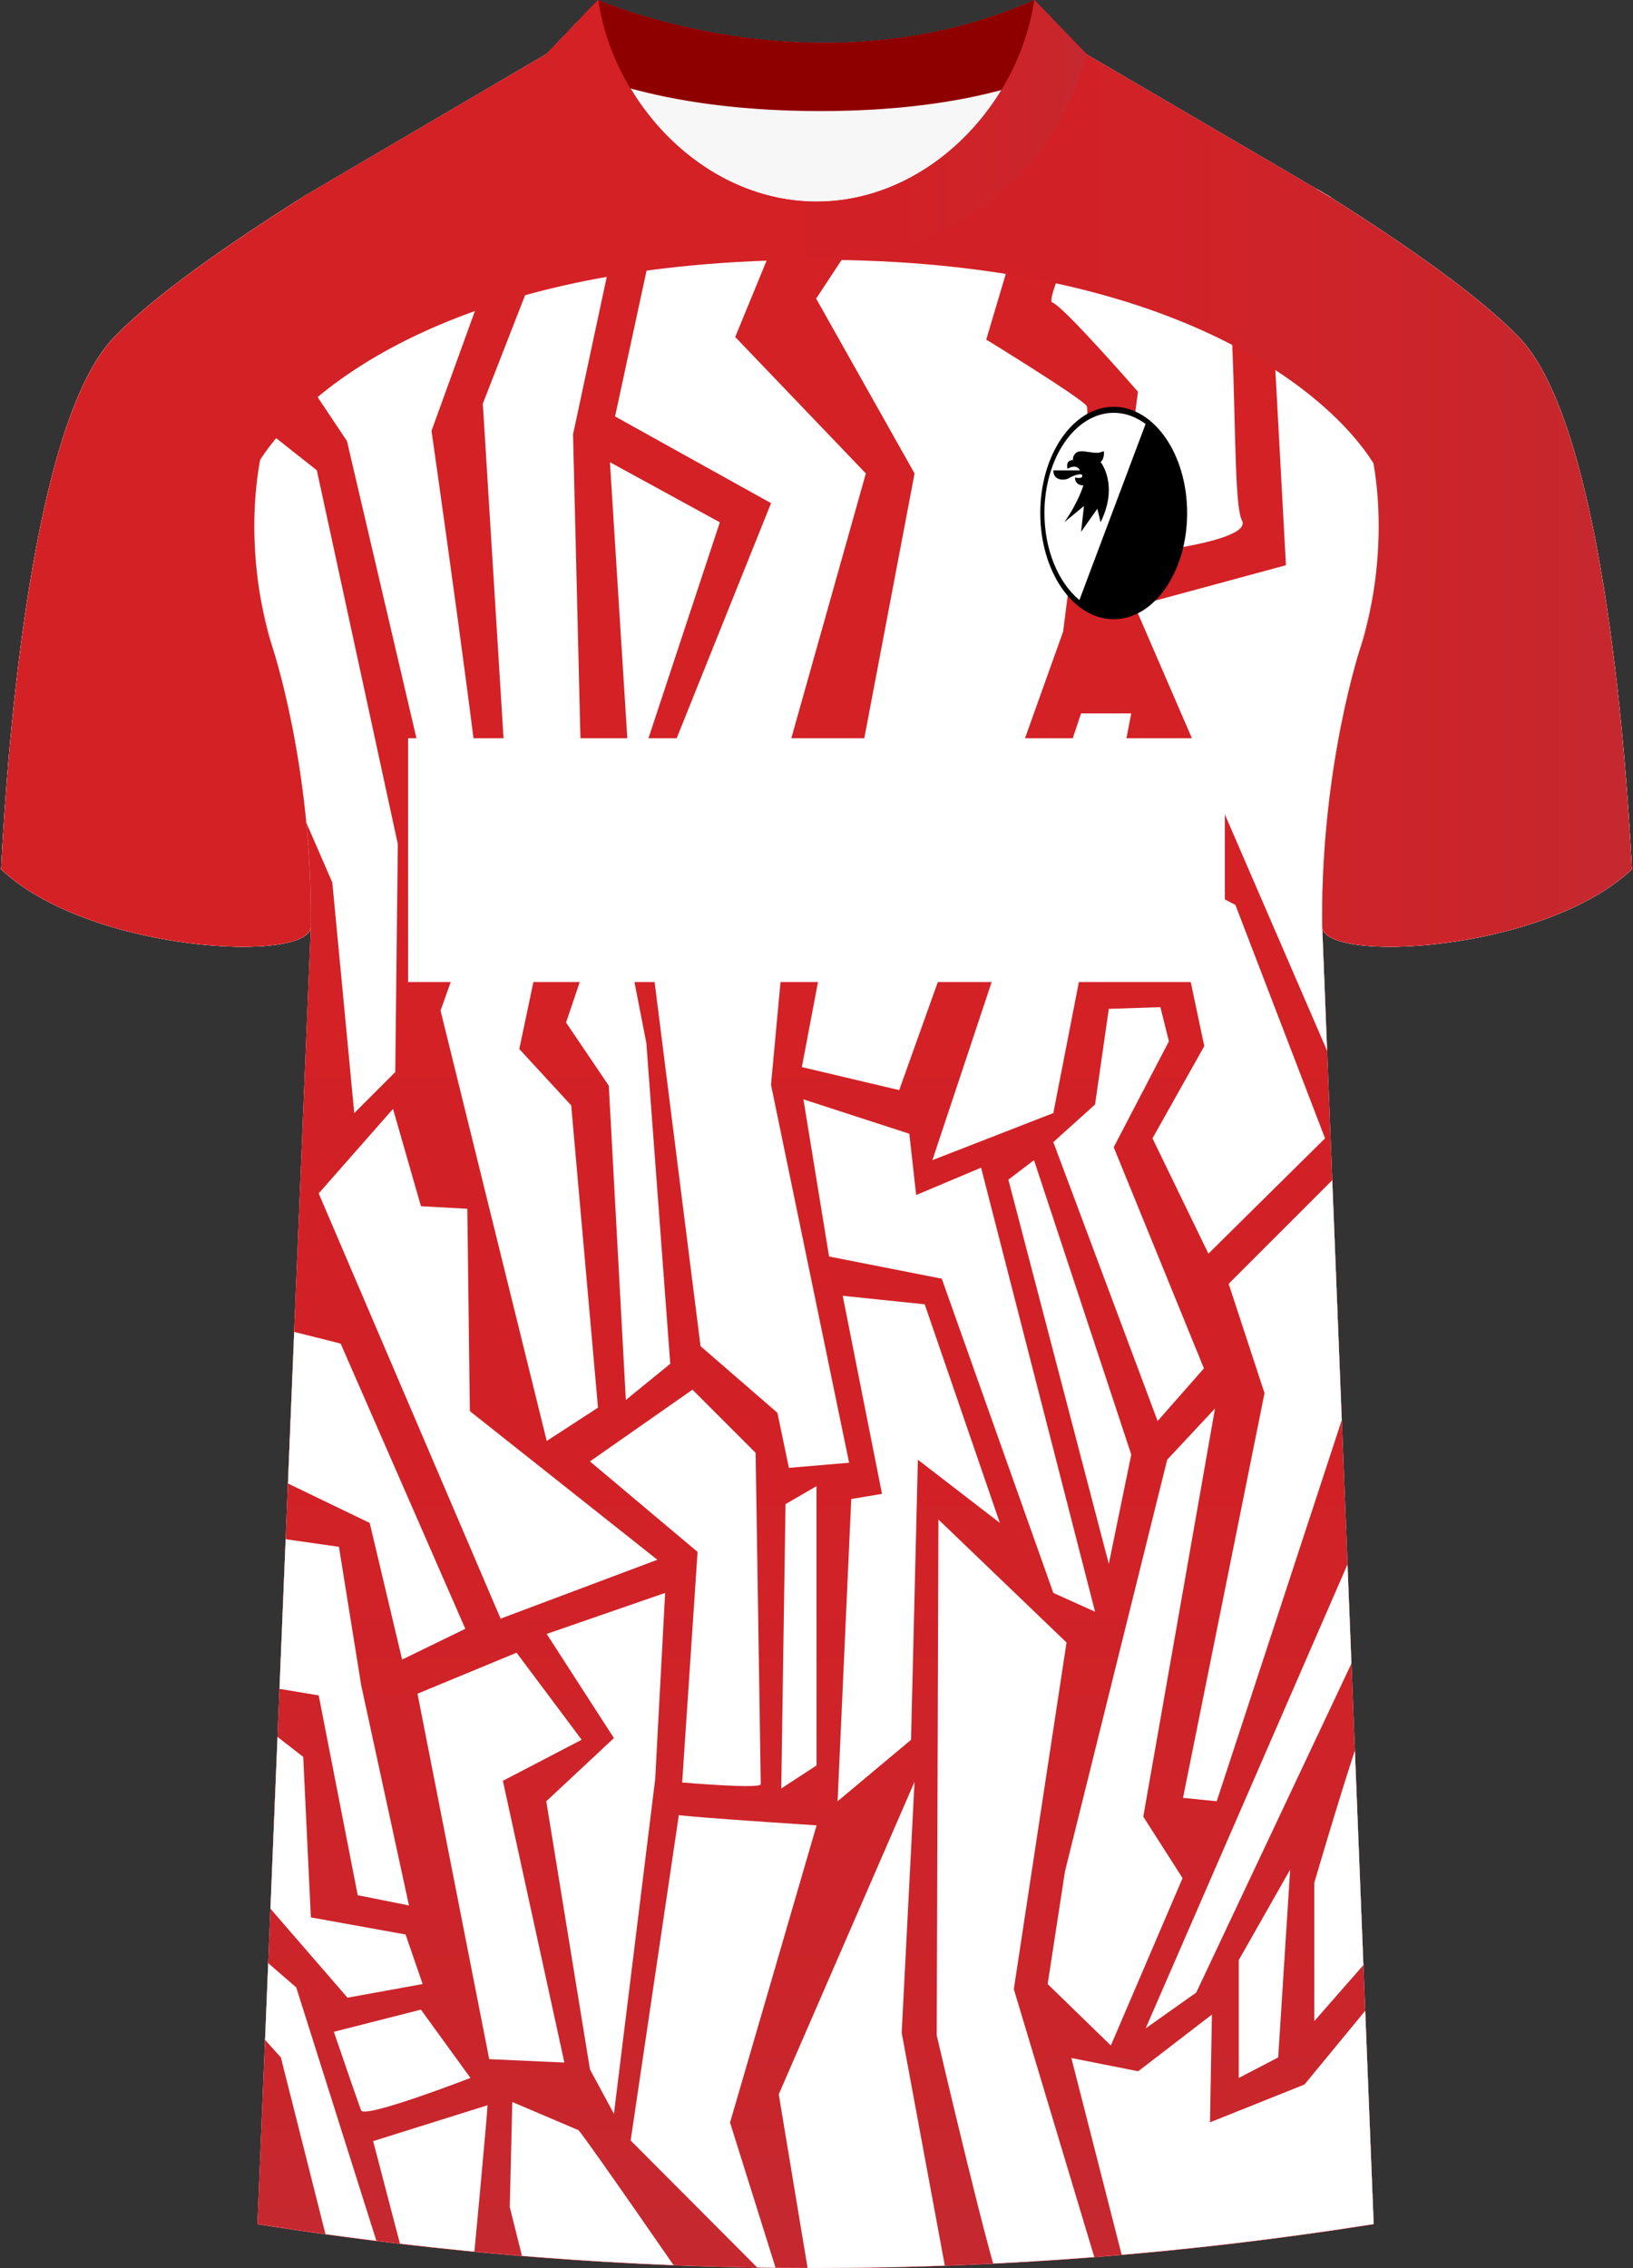 <svg xmlns="http://www.w3.org/2000/svg" xmlns:xlink="http://www.w3.org/1999/xlink" viewBox="0 0 360 500"><rect x="0" y="0" width="360" height="500" fill="#333333" stroke="none"/><defs><linearGradient id="Naamloos_verloop_14" x1="186.69" x2="186.69" y1="2.1" y2="492.08" data-name="Naamloos verloop 14" gradientUnits="userSpaceOnUse"><stop offset="0" stop-color="#d42125"/><stop offset=".64" stop-color="#d22126"/><stop offset=".91" stop-color="#ca252b"/><stop offset="1" stop-color="#c6282f"/></linearGradient><linearGradient xlink:href="#Naamloos_verloop_14" id="Naamloos_verloop_14-2" x1=".24" x2="359.76" y1="104.37" y2="104.37" data-name="Naamloos verloop 14"/><linearGradient xlink:href="#Naamloos_verloop_14" id="Naamloos_verloop_14-3" x1="120.43" x2="239.57" y1="28.62" y2="28.62" data-name="Naamloos verloop 14"/><clipPath id="clippath"><path id="Body-2" d="m238.78 11.53 54.38 31.8c29.13 20.49 6.91 98.94 6.91 98.94s-8.95 26.4-8.59 61.93l11.35 286.08a786.54 786.54 0 0 1-246.07 0L68.53 204.2c.37-35.53-8.59-61.93-8.59-61.93s-22.22-78.45 6.91-98.94l54.21-31.8h117.71Z" class="cls-3" data-name="Body"/></clipPath><style>.cls-1{clip-path:url(#clippath)}.cls-2,.cls-3{fill:#fff}.cls-4{fill:url(#Naamloos_verloop_14-2)}.cls-5{fill:url(#Naamloos_verloop_14)}.cls-10,.cls-11,.cls-12,.cls-13,.cls-14,.cls-15,.cls-3,.cls-5,.cls-6,.cls-7,.cls-8,.cls-9{stroke-width:0}.cls-16{mix-blend-mode:multiply;opacity:.04}.cls-6{opacity:.5}.cls-11,.cls-6{fill:#231f20}.cls-7{fill:url(#Naamloos_verloop_14-3)}.cls-17{isolation:isolate}.cls-9{fill:#f7f7f7}.cls-10{fill:#f2f2f2}.cls-12{fill:#cc1522}.cls-13{fill:#e51c24}.cls-14{fill:#8e0000}.cls-15{fill:#f1f2f2}</style></defs><g class="cls-17"><g id="Laag_1" data-name="Laag 1"><g id="Freiburg"><path id="Jersey_Color" d="M293.15 43.4c16.69 10.52 32.92 21.85 41.69 30.94 18.05 18.72 23.45 88.61 24.92 117.3-19.56 18.44-68.2 20.76-68.28 12.63l11.35 286.08a786.54 786.54 0 0 1-246.07 0l11.77-286.08c-.08 8.13-48.73 5.8-68.28-12.63 1.47-28.68 6.87-98.58 24.92-117.3 8.76-9.09 24.99-20.42 41.68-30.94l53.58-31.43L131.83.03s48.24 21.24 96.2 0l11.36 11.93 53.76 31.43Z" class="cls-13" data-name="Jersey Color"/><g id="Sleeves"><g><path d="M291.48 204.26c.09 8.13 48.73 5.8 68.28-12.63-1.48-28.68-6.87-98.58-24.92-117.3-8.76-9.09-24.99-20.42-41.69-30.94 29.13 20.49 6.91 98.93 6.91 98.93s-8.95 26.4-8.59 61.93ZM68.52 204.26c-.08 8.13-48.73 5.8-68.28-12.63 1.47-28.68 6.87-98.58 24.92-117.3 8.76-9.09 24.99-20.42 41.68-30.94-29.13 20.49-6.91 98.93-6.91 98.93s8.95 26.4 8.59 61.93Z" class="cls-3"/></g></g><path d="M334.84 74.33c-8.76-9.09-24.99-20.42-41.68-30.94l-53.77-31.44L228.02.03l-3.03 9.52-45 7.31-41.88 2.48L131.83.03l-11.4 11.93-53.58 31.43C50.16 53.91 33.93 65.24 25.17 74.33 7.11 93.05 1.71 162.95.24 191.63c19.52 18.41 68.05 20.75 68.28 12.67v-.04c.37-35.54-8.58-61.94-8.58-61.94s-6.57-18.99-2.6-40.94c10.43-16.21 46.31-44.11 124.77-44.11s110.82 29.15 120.68 44.85c3.7 21.64-2.73 40.2-2.73 40.2s-8.95 26.4-8.58 61.94v.04c.23 8.08 48.76 5.74 68.28-12.67-1.47-28.68-6.87-98.58-24.92-117.3Z" class="cls-3"/><g id="Collar"><g><path d="M228.03.03c-47.96 21.24-96.2 0-96.2 0l-11.4 11.93s17.44 12.57 60.3 12.59c41.56-.02 57.7-11.83 58.66-12.59L228.03.03Z" class="cls-15"/><path d="M123.07 9.18c5.68 3.31 23.37 11.75 57.66 11.77 34-.01 50.71-8.23 56.14-11.61l2.52 2.63c-.96.76-17.1 12.57-58.66 12.59-42.86-.02-60.3-12.59-60.3-12.59l2.64-2.78Z" class="cls-13"/></g><g><path d="M228.12.03c-47.95 21.24-96.2 0-96.2 0l-11.4 11.93s17.44 12.57 60.3 12.59c41.56-.02 57.7-11.83 58.66-12.59L228.12.03Z" class="cls-12"/><path d="M180.13 45.09s-40.94-16.01-51.9-29.08c12.24 2.4 29.62 4.5 52.95 4.51 22.32 0 38.85-1.93 50.58-4.2-11.01 12.91-51.64 28.77-51.64 28.77Z" class="cls-10"/></g></g><g id="Shading" class="cls-16"><path d="M67.92 217.69c3.28-42.1-8-75.36-8-75.36s-3.92-13.84-6.31-31.41l29.42 68.13c2.77 6.4 4.43 17.31 3.71 24.25L56.76 490.34l11.16-272.66ZM292.08 217.69c-3.28-42.1 8-75.36 8-75.36s3.91-13.84 6.31-31.41l-29.42 68.13c-2.77 6.4-4.43 17.31-3.71 24.25l29.57 287.04-10.75-272.66Z" class="cls-11"/><path d="M50.67 54.01c5.17-3.55 10.65-7.13 16.17-10.62-10.67 7.5-14.45 22.78-14.95 39.13 0 0-8.61-23.09-1.22-28.52ZM309.86 54.37a537.69 537.69 0 0 0-16.71-10.98c10.67 7.5 14.61 22.78 15.12 39.13 0 0 8.98-22.73 1.59-28.16ZM157.05 37.97c-13.27-8-22.9-22.41-25.22-37.93 0 0 7.46 3.28 19.43 5.98 0 0-1.6 11.6 5.79 31.96Z" class="cls-6"/></g><g id="Jersey_Pattern" data-name="Jersey Pattern"><path id="Body" d="m238.78 11.53 54.38 31.8c29.13 20.49 6.91 98.94 6.91 98.94s-8.95 26.4-8.59 61.93l11.35 286.08a786.54 786.54 0 0 1-246.07 0L68.53 204.2c.37-35.53-8.59-61.93-8.59-61.93s-22.22-78.45 6.91-98.94l54.21-31.8h117.71Z" class="cls-2"/><g class="cls-1"><path d="M39.92-.03h293.55v500H39.92z" class="cls-5"/><path d="M246.41 31.97s-16.68 34.16-14.42 34.73 18.88 19.66 18.88 19.66l-4.76 36.24s30.49-2.82 27.67-7.91 0-60.42-6.78-66.07-20.59-16.66-20.59-16.66Z" class="cls-3"/><path d="m230.18 31.97-12.76 42.89s21.18 12.99 22.17 14.68-5.22 49.69-5.22 49.69l-36.14 101.08-21.46-5.08 24.85-130.86-21.7-38.55 27.91-42.35 22.36 8.5Z" class="cls-3"/><path d="m175.07 42.67-12.99 31.62 28.8 30.08-19.77 70.22-22.02-11.64 20.89-52.03-34.39-19.12 12.93-59.83 26.55 10.7zM136.11 50.05l-9.78 45.7 1.92 78.84h-16.51l-5.3-85.61 19.89-51.01 9.78 12.08z" class="cls-3"/><path d="m134.46 101.89 24.23 13.25-19.65 59.45-4.58-72.7zM279.54 51.75l3.95 72.85-33.32 9.03 42.99 99.39 27.03-131.01-23.71-66.04-16.94 15.78zM106.42 181.71c0-7.68-11.29-86.74-11.29-86.74l18.07-49.88-55.93 23.34 19.22 28.8 20.33 86.96 9.6-2.48ZM149.65 400.13c3.95.56 30.37 2.26 30.37 2.26l-19.08 65.51 11.86 37.84-33.77-33.88 10.62-71.72Z" class="cls-3"/><path d="m201.61 392.79-29.93 68.89 8.34 50.26 30.06-2.82-11.3-60.99 2.83-55.34zM127.54 469.59c2 2.26 23.8 33.88 23.8 33.88l-36.14-5.65-2.82-11.29.56-23.15 14.6 6.21ZM221.18 505.68c-1.88-2.06-14.68-57.02-14.68-57.02l.38-113.69 28.24 27.11-11.62 76.42 21.03 70.02-23.34-2.84ZM106.16 197.37l-9.04 25.41 23.41 94.87 11.3-7.34-5.91-66.64-11.44-12.42 5.95-28.24-14.27-5.64z" class="cls-3"/><path d="m257.31 321.79-22.53 90.73-3.82 24.85 13.93 13.55 15.81-36.9-8.66-13.55 15.81-89.97-10.54 11.29zM236.19 453.69l11.82 46.24s64.23-8.56 64.19-8.44-5.76-54.88-5.76-54.88l-18.86 22.91-20.83 8.33.42-23.75-16.25 12.5-14.73-2.92ZM89.97 162.74h180.05v53.75H89.97zM43.09 82.53l26.76 21.15 17.85 82.39-.56 50.26-9.04 9.04-4.84-50.83-13-29.93-17.17-82.08z" class="cls-3"/><path d="M238.32 157.27h11.07l-17.18 88.1-26.66 10.38 32.77-98.48zM257.25 191.65l15.1 7.84 19.76 51.45-25.71 25.42-12.33-25.42 11.42-20.33-8.24-38.96zM86.64 244.45l-16.38 18.63 40.1 93.74 34.56-12.98-41.34-32.76-.56-44.61-10.22-.56-6.16-21.46zM130.44 208.71l-5.65 16.7 9.42 13.93 3.76 69.27 9.79-7.97-5.27-70.71-4.14-21.22h-7.91z" class="cls-3"/><path d="m152.65 306.35-22.59 15.81 23.72 19.95-3.39 50.82s17.32 1.51 17.32.38-1.13-73.04-1.13-73.04l-13.93-13.93ZM244.44 222.4l11.37-.38 1.88 7.53-12.17 23.35 19.89 48.75-10.21 11.61-22.99-61.49 9.2-8.29 3.03-21.08zM142.86 204.99l30.22.56-3.11 33.6 17.22 83.3-13.27 1.13-2.54-12.14-16.94-14.69-11.58-91.76zM56.28 291.67c1.13 0 18.82 4.52 18.82 4.52l27.48 62.87-13.93 6.78-7.15-30.12-18.02-8.69-9.87-35.36M58.91 338.73l15.81 2.26 4.9 30.49 10.54 48.57-11.3-2.26-8.6-44.05-13.61-2.26 2.26-32.75zM113.88 364.33l-21.84 9.04 15.81 80.56 16.57.75-13.56-62.11 17.37-9.05-14.35-19.19z" class="cls-3"/><path d="m120.52 360.19 26.11-9.04-2.19 41.04-9.1 73.79-5.28-9.79-9.63-59.11 14.91-13.93-14.82-22.96zM203.85 287.53l16.57 48.19-18.07-13.93-1.51 61.74-16.19 13.55 3.01-66.63 6.78-1.13-8.66-43.67 18.07 1.88zM173.17 331.58l-.94 62.68 7.78-5.08-.01-61.56-6.83 3.96z" class="cls-3"/><path d="m177.12 242.35 5.65 34.64 24.85 4.89 24.59 69.27 9.2 4.15-25.13-97.89-14.31 6.03-1.51-13.51-23.34-7.58zM227.95 255.75l-5.65 4.3 22.14 84.7 4.95-24.09-21.44-64.91zM296.46 257.41l-25.6 25.6 7.91 24.1-17.97 89.22 7.43.75 38.16-116.33-9.93-23.34zM301.36 334.97l-48.8 112.18 11.15-7.9 37.65-79.81v-24.47zM273.09 432.09v25.98l8.69-4.52 2.64-41.41-11.33 19.95zM107.48 464.09c0 1.51-3.01 33.51-3.01 33.51l-15.81-1.13-6.4-24.47 25.22-7.91ZM93.17 437.37l-16.56 3.01-36.52-42.17 11.75-22.59 15.01 11.68 1.68 35.38 20.88 3.77 3.76 10.92zM92.79 443.01l10.92 15.06s-23.34 9.04-24.09 7.15-6.02-17.32-6.02-17.32l19.2-4.89ZM51.84 426.45l13.47 11.67 18.45 58.35-11.29-1.13-10.55-41.79-14.24-15.81 4.16-11.29zM300.7 380.33c-2.54 5.93-10.96 34.73-10.96 34.73v30.49l24.23-27.67-13.27-37.55Z" class="cls-3"/></g></g><path d="M334.84 74.33c-8.76-9.09-24.99-20.42-41.68-30.94l-53.77-31.44L228.02.03l-3.03 9.52-45 7.31-41.88 2.48L131.83.03l-11.4 11.93-53.58 31.43C50.16 53.91 33.93 65.24 25.17 74.33 7.11 93.05 1.71 162.95.24 191.63c19.52 18.41 68.05 20.75 68.28 12.67v-.04c.37-35.54-8.58-61.94-8.58-61.94s-6.57-18.99-2.6-40.94c10.43-16.21 44.23-44.11 122.7-44.11s112.89 29.15 122.75 44.85c3.7 21.64-2.73 40.2-2.73 40.2s-8.95 26.4-8.58 61.94v.04c.23 8.08 48.76 5.74 68.28-12.67-1.47-28.68-6.87-98.58-24.92-117.3Z" class="cls-4"/><g id="Collar-2" data-name="Collar"><g><path d="M228.02-.02c-47.95 21.23-96.19 0-96.19 0l-11.3 11.93s17.44 12.57 60.3 12.59c41.56-.02 57.7-11.83 58.66-12.59L228.02-.02Z" class="cls-14"/><path d="M180 44.44c-17.16 0-32.32-10.48-40.97-24.93 9.66 2.65 23.39 4.98 41.81 4.98 17.62 0 30.67-2.14 39.93-4.64-8.69 14.27-23.74 24.59-40.77 24.59Z" class="cls-9"/></g><path d="M228.02-.02c-3.51 23.5-23.72 44.46-47.99 44.46S135.38 23.47 131.87-.03l-11.44 11.94c8.29 30.12 33.97 45.24 59.61 45.38 25.64-.14 51.24-15.26 59.53-45.38L228.02-.02Z" class="cls-7"/></g><g id="Logo"><path d="M261.71 113.09c0 12.93-7.25 23.41-16.19 23.41s-16.19-10.48-16.19-23.41 7.25-23.41 16.19-23.41 16.19 10.48 16.19 23.41Z" class="cls-8"/><path d="M237.97 132.29c-4.61-3.8-7.72-10.98-7.72-19.2 0-12.2 6.84-22.09 15.28-22.09 2.54 0 4.93.9 7.04 2.48l-14.59 38.81Z" class="cls-3"/><path d="M252.56 93.48c4.89 3.68 8.24 11.08 8.24 19.61 0 12.2-6.84 22.09-15.28 22.09-2.75 0-5.32-1.05-7.55-2.88l14.59-38.81ZM234.63 115.12l4.33-3.58-.63 5.7 3.58-5.09.72 2.97c4.08-8.3 0-13.27 0-13.27.95-.78.71-2.38.71-2.38-1.57.57-1.8.35-4.38.03-2.58-.32-2.44 1.94-2.44 1.94-1.71-.05-1.2 1.89-1.2 1.89 2.3-1.2 2.72.37 2.72.37h-5.83c0 2.44 2.65 2.21 3.44 1.7.78-.51 2.95-1.29 2.95-.51s-1.61.37-1.61.37c0 1.84 1.84 1.75 1.84 1.75s-1.03 3.59-4.19 8.11Z" class="cls-8"/></g></g></g></g></svg>